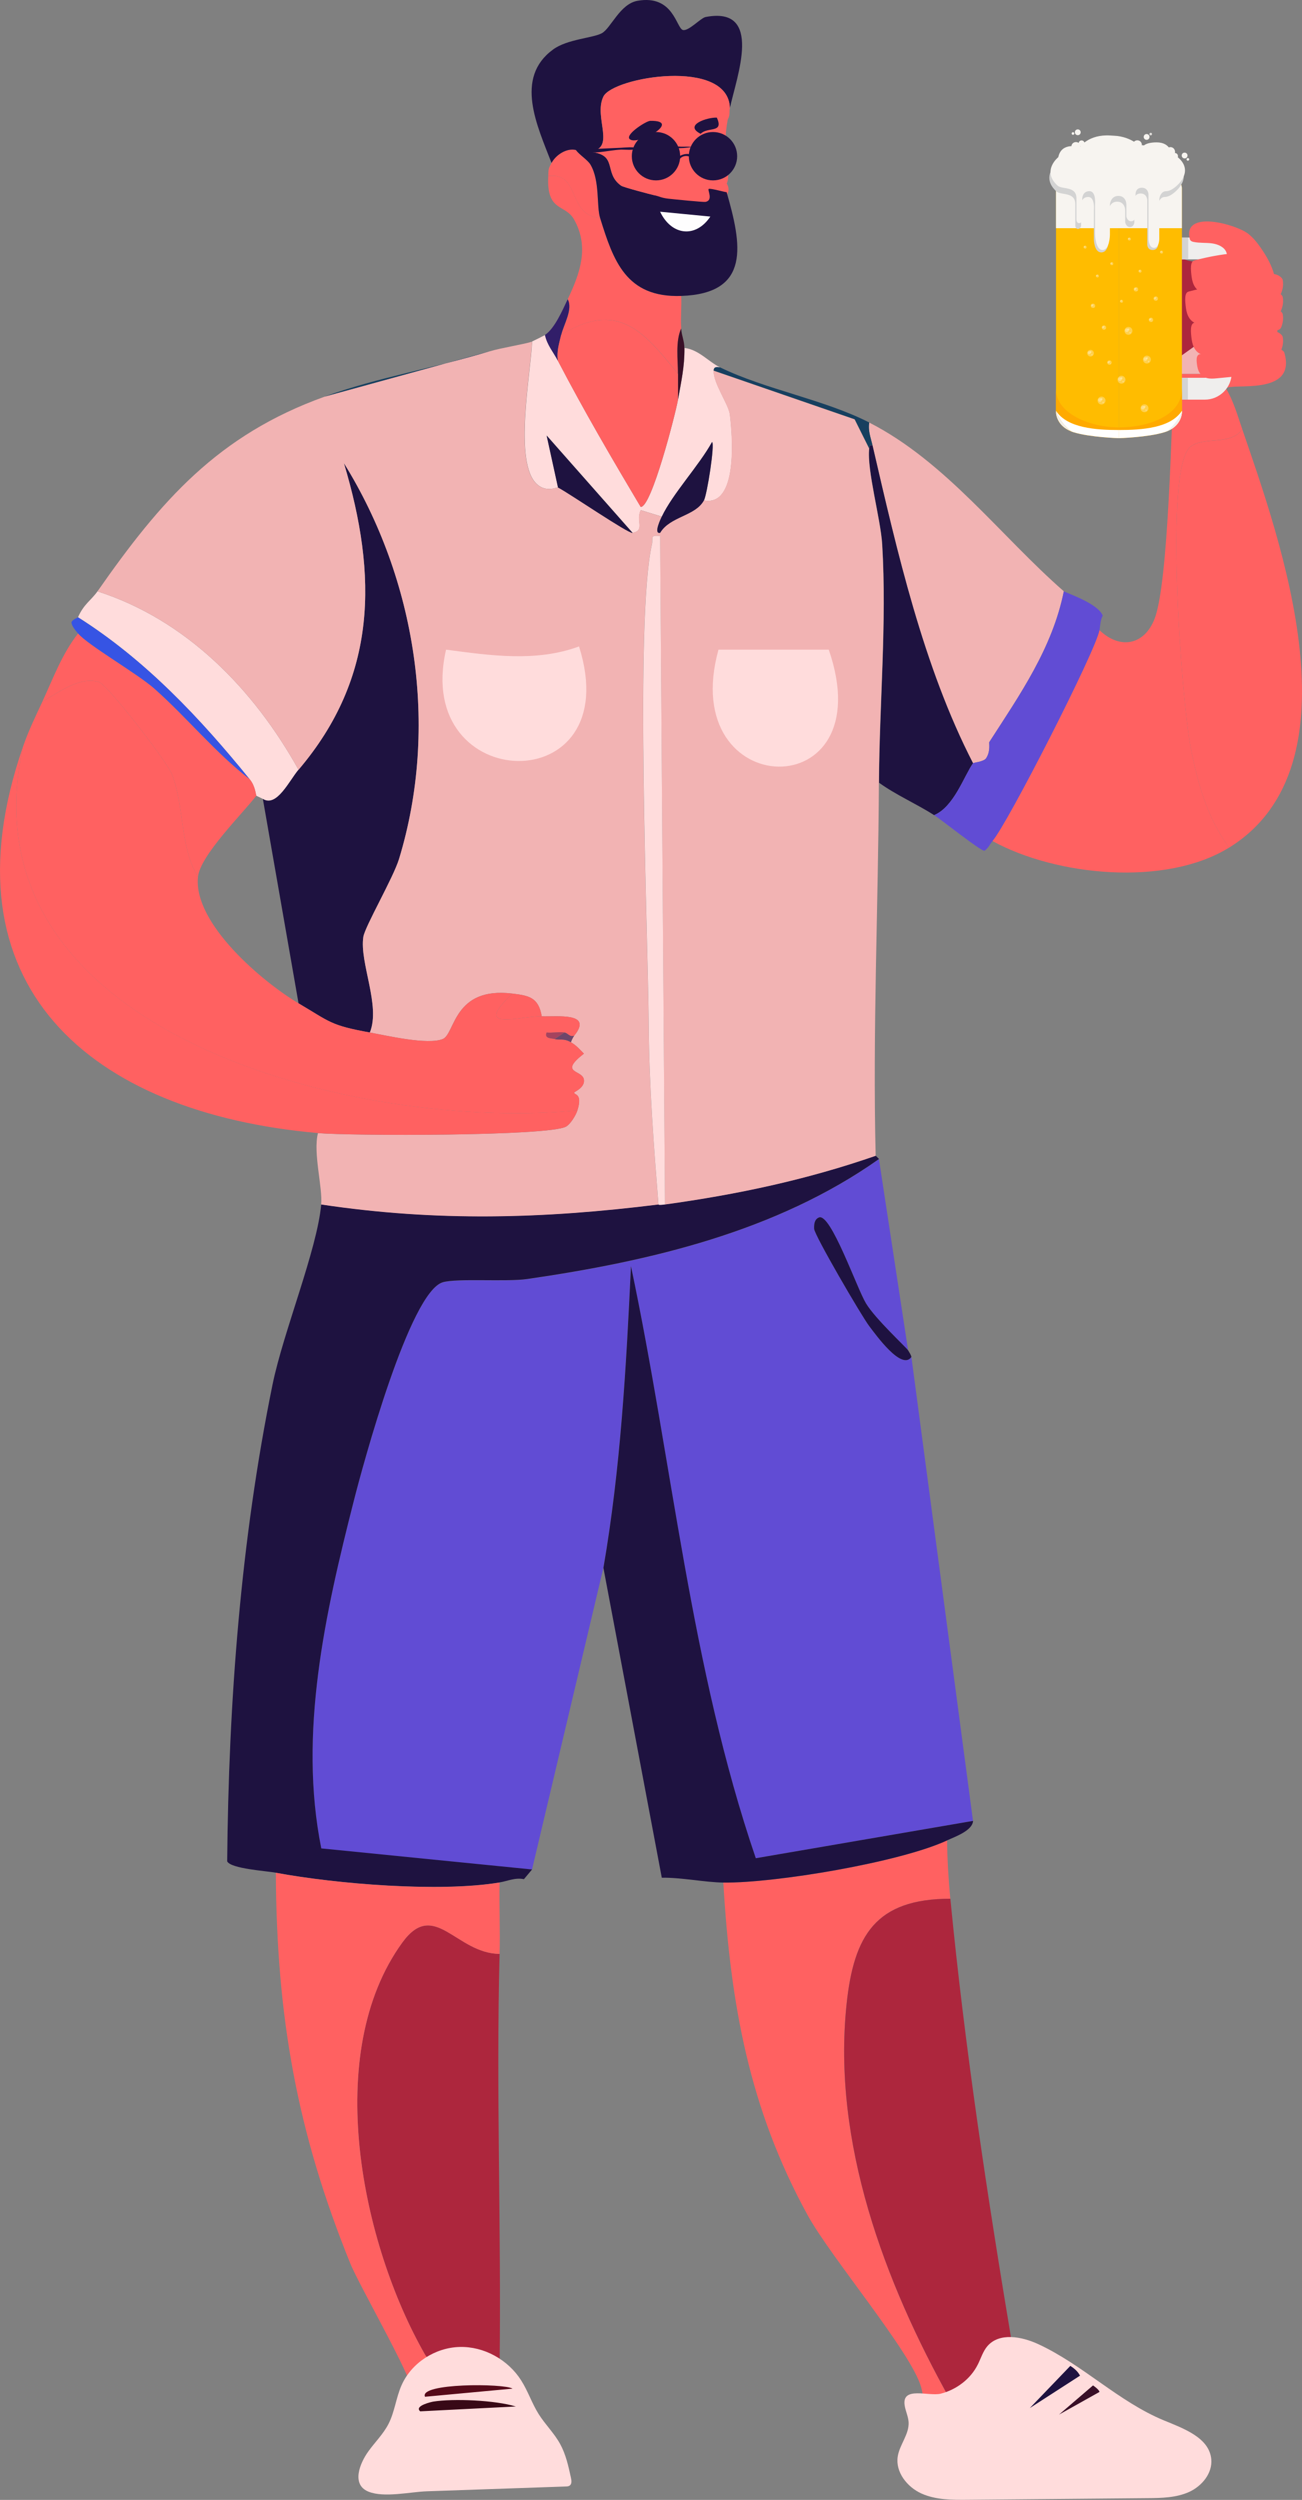 <?xml version="1.0" encoding="UTF-8"?>
<svg id="Layer_2" data-name="Layer 2" xmlns="http://www.w3.org/2000/svg" viewBox="0 0 246.67 473.39">
  <rect x="0" y="0" width="246.67" height="473.39" fill="#808080" stroke="none"/>
  <defs>
    <style>
      .cls-1 {
        fill: #250510;
      }

      .cls-2 {
        fill: #9f4385;
      }

      .cls-3 {
        fill: #fa0;
      }

      .cls-4 {
        fill: #614cd4;
      }

      .cls-5 {
        fill: #1e1240;
      }

      .cls-6, .cls-7 {
        fill: #fff;
      }

      .cls-6, .cls-8 {
        opacity: .3;
      }

      .cls-9 {
        fill: #560a19;
      }

      .cls-10 {
        fill: #390f27;
      }

      .cls-11 {
        fill: #ffdcdc;
      }

      .cls-12 {
        fill: #ffdcdc;
      }

      .cls-13 {
        fill: #a5435e;
      }

      .cls-14 {
        fill: #1e1240;
      }

      .cls-15, .cls-16, .cls-8 {
        fill: #f7f4f0;
      }

      .cls-17 {
        fill: #efeeed;
      }

      .cls-18 {
        fill: #ff6161;
      }

      .cls-19 {
        fill: #ffbc00;
      }

      .cls-20 {
        fill: #ffbc00;
      }

      .cls-21 {
        fill: #311e69;
      }

      .cls-22 {
        fill: #f2b3b3;
      }

      .cls-16 {
        opacity: .75;
      }

      .cls-23 {
        fill: #3654e4;
      }

      .cls-24 {
        fill: #173f5f;
      }

      .cls-25 {
        fill: #d3d3d3;
      }

      .cls-26 {
        fill: #fefdfe;
      }

      .cls-27 {
        fill: #380916;
      }

      .cls-28 {
        fill: #ad263d;
      }

      .cls-29 {
        fill: #ad263d;
      }

      .cls-30 {
        fill: #6f466a;
      }
    </style>
  </defs>
  <g id="Layer_1-2" data-name="Layer 1">
    <g>
      <path class="cls-18" d="M137.04,37.39c-.38.16-.81.13-1.2.25-.4.12-.74.37-1.11.58-.75.43-1.59.66-2.45.8-3.43.56-7.08-.37-9.83-2.51-.1-.08-.21-.17-.26-.29-.15-.39.37-.7.78-.79,1.17-.27,2.37-.4,3.56-.39.71,0,1.43.05,2.13-.06.63-.1,1.23-.33,1.85-.5,1.81-.51,4.35-.85,6.21-.4,1.44.35,1.88,2.65.31,3.32Z"/>
      <path class="cls-18" d="M137.01,35.49c1.18-.71,1-2.45.77-3.81-.5-2.97-.47-6.03.08-8.99.08-.44.17-.93-.08-1.31-.23-.35-.66-.49-1.07-.57-2.78-.57-5.82.3-7.87,2.27-1.43,1.37-2.43,3.25-4.19,4.17-1.83.95-4.36.81-5.52,2.5-.94,1.37-.46,3.23.19,4.76.17.41.37.82.7,1.11.35.29.8.4,1.24.51,3.13.73,6.3,1.24,9.5,1.54,1.52.14,1.97.19,3.09-.59.51-.35.67-.81,1.28-1.11.58-.28,1.29-.12,1.88-.47Z"/>
      <g id="Generative_Object" data-name="Generative Object">
        <g>
          <path class="cls-18" d="M179.43,348.49c.04,3.66.26,7.42.61,11.06-14.12,0-18.29,6.92-19.66,19.97-2.75,26.18,7.18,52.61,19.66,74.95l.92.92c2.29-2.26,8.2-10.78,10.75-11.67,3.24-1.14,8.22,2.52,11.06,4.3l-7.68,7.99,9.52-6.14c.87.56,1.63,1.25,2.46,1.84l-6.45,5.53,7.68-4.3c2.94,2.14,6.51,3.62,9.22,6.14-1.17.36-1.66.39-2.46,1.54,1.38,1.62,3.26.25,3.69.31,5.12.65,8.74.35,7.99,6.76l-52.84,1.23c-2.22-5.69,2.58-9.87.61-16.89-1.83-6.55-17.1-24.54-21.5-32.56-11.09-20.2-14.63-40.1-15.97-62.97,9.81.13,33.54-3.85,42.39-7.99Z"/>
          <path class="cls-29" d="M180.05,359.55c2.73,28.17,7,56.28,11.67,84.17-2.55.9-8.46,9.41-10.75,11.67l-.92-.92c-12.48-22.34-22.41-48.77-19.66-74.95,1.37-13.04,5.53-19.96,19.66-19.97Z"/>
          <path class="cls-2" d="M225.51,470.75c-16.85-.34-34.1.16-50.99,0,.21-.84-.36-1.18-.61-1.84l52.84-1.23c-.19,1.59-.17,1.79-1.23,3.07Z"/>
          <path class="cls-1" d="M218.75,460.92c-.42-.05-2.31,1.31-3.69-.31.8-1.14,1.28-1.18,2.46-1.54.36-.11,2.89-.64,3.07-.31l-1.84,2.15Z"/>
          <g>
            <path class="cls-4" d="M172.06,255.73c-.32-.53-6.19-5.95-7.99-8.91-1.73-2.85-6.68-17.16-8.91-16.28-.88.35-.95,1.33-.92,2.15.04,1.19,8.99,16.53,10.44,18.43,1.23,1.61,6.16,8.51,7.99,5.84l11.67,87.85-41.16,7.07c-12.41-36.31-15.76-74.74-23.65-112.12-.9,19.16-1.96,38.25-5.22,57.14l-13.52,57.14-39.93-3.99c-4.37-21.76.75-44.57,6.14-65.74,1.76-6.91,10.62-39.64,16.89-41.47,2.74-.8,12.03-.04,15.97-.61,23.28-3.37,47.22-8.98,66.66-22.73l5.53,36.25Z"/>
            <path class="cls-5" d="M165.92,218.86l.61.61c-19.44,13.75-43.38,19.36-66.66,22.73-3.94.57-13.24-.18-15.97.61-6.28,1.83-15.14,34.56-16.89,41.47-5.39,21.17-10.52,43.98-6.14,65.74l39.93,3.99-1.54,1.84c-1.67-.35-3.07.36-4.61.61-11.3,1.9-30.97.29-42.39-1.84-1.75-.33-8.54-.74-9.22-2.15.27-30.15,2.56-60.77,8.6-90.31,2.04-9.97,8.42-25.41,9.22-34.1,21.84,3.28,42.15,2.72,63.89,0,.06,0-.15.19,1.23,0,13.69-1.88,26.88-4.68,39.93-9.22Z"/>
            <path class="cls-5" d="M184.35,344.81c-.11,1.87-3.45,3-4.91,3.69-8.86,4.14-32.58,8.11-42.39,7.99-3.45-.04-8-.98-11.67-.92l-11.06-58.67c3.26-18.88,4.32-37.98,5.22-57.14,7.89,37.38,11.25,75.81,23.65,112.12l41.16-7.07Z"/>
            <path class="cls-5" d="M172.06,255.73c.22.37.52.8.61,1.23-1.83,2.67-6.75-4.22-7.99-5.84-1.45-1.9-10.4-17.24-10.44-18.43-.03-.82.04-1.8.92-2.15,2.23-.88,7.18,13.43,8.91,16.28,1.79,2.96,7.67,8.37,7.99,8.91Z"/>
            <g>
              <path class="cls-22" d="M201.55,111.97c-2.17,10.79-8.35,19.6-14.13,28.57-.08.13.28,1.75-.61,3.07-.43.63-2.38.81-2.46.92-9.43-18.28-14.39-40.07-19.05-60.21-.33-1.43-.88-2.77-.61-4.3,14.55,7.44,24.94,21.55,36.86,31.95Z"/>
              <path class="cls-12" d="M103.25,63.43c.38,1.88,1.62,3.3,2.46,4.91,4.9,9.41,10.24,18.54,15.67,27.65,2.03.23,6.61-17.66,7.07-20.27.61-3.49,1.26-6.19,1.23-9.83,2.7.31,4.51,2.59,6.76,3.69-.58-.04-1.21-.2-1.23.61-.05,2.44,2.83,6.36,3.07,8.29.53,4.21,1.55,17.52-4.91,16.28.6-1.11,2.1-10.72,1.54-11.06-2.44,4.42-7.47,9.79-9.52,14.13l-3.99-1.23c-1,2.01.88,3.82-1.54,4.3l-16.28-18.43,2.15,9.83c-.18-.09-2.17,1.03-3.99-.61-4.5-4.06-1.15-21.01-.92-27.03.18-.07,2.34-1.15,2.46-1.23Z"/>
              <path class="cls-5" d="M184.35,144.53c-1.71,2.4-3.6,8.24-7.37,9.83-3.34-2.14-7.2-3.8-10.44-6.14.08-14.93,1.51-30.22.61-45.16-.29-4.77-2.93-14.1-2.46-18.12.05-.46.08-.68.61-.61,4.66,20.13,9.62,41.93,19.05,60.21Z"/>
              <path class="cls-12" d="M56.56,145.76c-1.73,2.03-4.12,7.2-6.76,5.53-.22-.14-1.18-.56-1.23-.61-.11-.12-.18-1.78-1.23-3.07-9.43-11.63-19.83-22.67-32.56-30.72,1.06-2.46,2.53-3.26,3.69-4.91,16.87,5.42,29.63,18.58,38.09,33.79Z"/>
              <path class="cls-4" d="M208.31,119.34c-.6,3.75-17.53,36.91-20.27,39.93-.5.55-.83,1.42-1.54,1.84-.79,0-8.22-5.93-9.52-6.76,3.77-1.59,5.66-7.43,7.37-9.83.08-.11,2.03-.29,2.46-.92.9-1.32.53-2.94.61-3.07,5.78-8.96,11.96-17.78,14.13-28.57.34.3,6.43,2.25,7.37,4.61-.47.92-.46,1.79-.61,2.76Z"/>
              <path class="cls-23" d="M47.34,147.6c-6.58-5.07-11.93-11.72-18.12-17.2-3.2-2.83-12.61-8.24-14.44-10.44-.4-.48-1.3-1.53-1.23-2.15.2-.52,1.2-.85,1.23-.92,12.73,8.04,23.13,19.09,32.56,30.72Z"/>
              <path class="cls-5" d="M70.08,195.52c-7.49-1.36-7.47-1.96-13.52-5.53l-6.76-38.7c2.64,1.67,5.03-3.5,6.76-5.53,14.93-17.56,15-36.67,8.6-58.06,13.67,22.02,18.06,49.93,10.44,74.95-1.09,3.57-6.45,12.78-6.76,14.74-.77,4.91,3.32,13.02,1.23,18.12Z"/>
              <g>
                <path class="cls-22" d="M100.79,64.66c-.23,6.02-3.58,22.97.92,27.03,1.83,1.65,3.81.52,3.99.61,2.27,1.19,13.32,8.76,14.13,8.6,2.42-.48.54-2.29,1.54-4.3l3.99,1.23c-.09.2-1.65,3.35-.31,3.07,1.86-3.14,6.68-3.16,8.29-6.14,6.46,1.24,5.44-12.07,4.91-16.28-.24-1.94-3.12-5.86-3.07-8.29l26.72,9.22,2.76,5.53c-.47,4.02,2.17,13.35,2.46,18.12.9,14.93-.54,30.23-.61,45.16-.12,23.51-1.19,47.11-.61,70.65-13.05,4.53-26.25,7.34-39.93,9.22l-.92-126.56c-2.02-.25-1.28.38-1.54,1.54-3.28,14.59-.77,72.64-.61,91.54.09,11.08.97,22.44,1.84,33.48-21.75,2.72-42.05,3.28-63.89,0,.3-3.23-1.57-9.78-.61-13.52,6.13.54,43.74.61,47-1.23.84-.47,1.86-2.14,2.15-3.07,1.03-3.32-.64-2.86-.61-3.38,0-.15,2.08-.9,1.84-2.46-.28-1.9-4.87-1.12,0-4.91-.79-.8-1.45-1.58-2.46-2.15.08-.32.46-1.03.61-1.23,3.64-4.49-3.18-3.58-6.14-3.69-.61-3.61-2.47-3.92-5.53-4.3-11.22-1.39-10.87,7.64-13.21,8.6-2.88,1.18-10.61-.65-13.82-1.23,2.09-5.1-2-13.21-1.23-18.12.31-1.97,5.67-11.18,6.76-14.74,7.62-25.02,3.22-52.93-10.44-74.95,6.4,21.39,6.33,40.5-8.6,58.06-8.46-15.21-21.22-28.37-38.09-33.79,12.04-17.24,22.85-29.6,43.01-36.86l31.33-8.6c2.15-.66,6.87-1.39,7.99-1.84Z"/>
                <g>
                  <path class="cls-24" d="M136.43,69.57c8.68,4.22,19.65,6.05,28.26,10.44-.27,1.53.28,2.87.61,4.3-.53-.07-.56.15-.61.61l-2.76-5.53-26.72-9.22c.02-.82.65-.66,1.23-.61Z"/>
                  <path class="cls-24" d="M92.81,66.5l-31.33,8.6c10.21-3.68,21.02-5.44,31.33-8.6Z"/>
                  <path class="cls-12" d="M109.7,122.41c9.29,29.39-31.58,28.26-25.19.61,8.36,1.11,17.08,2.39,25.19-.61Z"/>
                  <path class="cls-12" d="M136.12,123.02h20.89c10.41,30.06-28.92,29.01-20.89,0Z"/>
                  <path class="cls-12" d="M125.98,228.08c-1.38.19-1.17,0-1.23,0-.88-11.04-1.75-22.4-1.84-33.48-.15-18.9-2.66-76.95.61-91.54.26-1.16-.48-1.79,1.54-1.54l.92,126.56Z"/>
                </g>
              </g>
              <path class="cls-5" d="M119.84,100.91c-.81.16-11.86-7.41-14.13-8.6l-2.15-9.83,16.28,18.43Z"/>
              <path class="cls-5" d="M133.36,94.76c-1.61,2.99-6.43,3.01-8.29,6.14-1.34.28.21-2.87.31-3.07,2.06-4.34,7.09-9.71,9.52-14.13.57.34-.94,9.95-1.54,11.06Z"/>
            </g>
          </g>
          <path class="cls-29" d="M94.65,370c-.68,26,.34,52.01,0,78.02-3.51-3.26-5.33-3.36-10.14-3.07-1.17.07-2.61,3.25-3.99.92-11.99-20.94-19.55-57.04-4.3-78.02,6.07-8.35,10.18,2.07,18.43,2.15Z"/>
          <path class="cls-18" d="M94.65,356.48c-.09,4.49.12,9.03,0,13.52-8.26-.08-12.36-10.5-18.43-2.15-15.25,20.99-7.69,57.09,4.3,78.02,1.38,2.33,2.82-.85,3.99-.92,4.81-.29,6.63-.19,10.14,3.07,1.67,1.55,1.62,2.9,2.46,4.3-1.61-1.02-17.8-1.09-16.59,1.54l16.59-1.54c2.11,3.52,3.13,7.26,4.91,10.75,1.39,2.71,6.08,3.17,1.23,7.07-10.59.04-21.39-.12-31.95,0-5.13-5.83,6.81-12.88,6.76-17.51-.03-2.53-10.02-19.89-11.67-23.96-10.16-25.01-13.99-46.83-14.13-74.03,11.42,2.13,31.09,3.75,42.39,1.84Z"/>
          <g>
            <path class="cls-18" d="M37.51,166.03c-.95,8.85,12.33,19.99,19.05,23.96,6.04,3.57,6.03,4.17,13.52,5.53,3.21.58,10.95,2.41,13.82,1.23,2.34-.96,1.99-9.99,13.21-8.6-8.01,7.44,1.68,4.16,5.53,4.3,2.97.11,9.79-.8,6.14,3.69-.93.3-1.18-.52-1.84-.61-1.07-.15-2.28.1-3.38,0-.5,1.22,1.04,1.07,1.54,1.23.88.28,1.6-.22,3.07.61,1.01.57,1.66,1.35,2.46,2.15-4.87,3.8-.28,3.02,0,4.91.23,1.56-1.84,2.3-1.84,2.46-.02.52,1.64.06.61,3.38-40.44,4.04-117.03-13.92-105.06-68.81,1.1-3.19,2.29-5.58,3.69-8.6,2.88-1.59,7.09-4.9,10.75-3.69,1.6.53,12.84,14.97,13.82,17.51,2.34,6.05,1.5,13.93,4.91,19.35Z"/>
            <path class="cls-18" d="M242.1,55.44c-.43,3.09-1.84,3.74-1.84,3.99-.03,1.23,1.8,1.1,1.84,1.84.13,2.06-1.26,3.49-1.23,3.69.12.72,2.24,1.07,2.46,1.84,2.4,8.38-10.14,5.6-11.06,6.76,1.41,2.36,2.19,5.11,3.07,7.68-1.99,3.2-7.36,1.32-9.83,3.38-5.09,4.24-1.56,48.28,0,56.52,1.27,6.72,3.18,13.83,7.37,19.35-12.01,7.45-32.78,5.41-44.85-1.23,2.74-3.03,19.68-36.19,20.27-39.93,3.91,3.74,8.51,2.82,10.44-2.15,2.66-6.84,3.2-37.13,3.69-46.38h7.07c.75-.53.08-3.56-.31-4.3,2.83-1.92,8.84.26,8.91-4.3-2.48.34-8.9,2.21-8.91-.31,1.63-1.02,9.62,1.04,7.07-2.15l-2.76-.92,8.6-3.38Z"/>
            <path class="cls-18" d="M232.88,160.5c-4.19-5.52-6.1-12.63-7.37-19.35-1.56-8.25-5.09-52.28,0-56.52,2.47-2.06,7.84-.17,9.83-3.38,7.18,20.94,22.65,63.67-2.46,79.25Z"/>
            <path class="cls-18" d="M109.4,210.26c-.29.93-1.31,2.6-2.15,3.07-3.26,1.84-40.87,1.77-47,1.23-43.23-3.79-71.51-27.97-55.91-73.11-11.97,54.88,64.62,72.85,105.06,68.81Z"/>
            <path class="cls-18" d="M47.34,147.6c1.05,1.29,1.12,2.95,1.23,3.07-2.6,3.39-10.62,11.28-11.06,15.36-3.41-5.42-2.57-13.3-4.91-19.35-.98-2.54-12.22-16.98-13.82-17.51-3.66-1.21-7.87,2.1-10.75,3.69,2.05-4.43,3.71-9.01,6.76-12.9,1.83,2.2,11.24,7.61,14.44,10.44,6.19,5.48,11.54,12.14,18.12,17.2Z"/>
            <path class="cls-18" d="M113.7,41.31c2.5,8.03,4.88,15.1,15.36,14.74.1,2.03-.14,4.12,0,6.14-1.12,2.43-.61,5.93-.61,8.6-6.43-8.02-11.44-14.01-22.12-7.37.47-2,2.27-4.88,1.23-6.76,2.33-4.91,4.12-9.83,1.23-15.05-1.7-3.08-5.29-1.37-4.91-8.29,6.22-.68,3.42,7.33,9.83,7.99Z"/>
            <path class="cls-28" d="M232.88,54.22c.04.15,1.38,1.64,1.23,2.76-3.2.51-5.72,1.84-7.37-1.84,1.77,4.93-2.51,5.77,0,10.14l-4.3,3.07c.36-6.53.42-13.17,1.23-19.66,2.65,1.97,6.47-1.02,4.61,6.76l4.61-1.23Z"/>
            <path class="cls-18" d="M113.7,41.31c-6.41-.65-3.61-8.67-9.83-7.99.07-1.33-.03-1.24.61-2.46.79-1.49,2.82-2.87,4.61-2.46.68.93,2.23,1.87,2.76,2.76,1.83,3.07,1.13,7.83,1.84,10.14Z"/>
            <path class="cls-22" d="M229.2,66.5c.39.74,1.06,3.77.31,4.3h-7.07c.04-.81-.04-1.65,0-2.46l4.3-3.07c.07.12,1.56-.48,2.46,1.23Z"/>
            <path class="cls-21" d="M106.32,63.43c-.39,1.65-.89,3.15-.61,4.91-.84-1.62-2.08-3.03-2.46-4.91,1.85-1.24,3.34-4.74,4.3-6.76,1.04,1.88-.76,4.76-1.23,6.76Z"/>
            <path class="cls-10" d="M129.67,65.89c.03,3.64-.62,6.34-1.23,9.83v-4.91c0-2.67-.5-6.17.61-8.6.1,1.45.6,2.29.61,3.69Z"/>
            <path class="cls-18" d="M102.64,192.45c-3.85-.14-13.54,3.14-5.53-4.3,3.06.38,4.92.69,5.53,4.3Z"/>
            <path class="cls-30" d="M108.78,196.13c-.16.2-.53.91-.61,1.23-1.47-.83-2.19-.33-3.07-.61l1.84-1.23c.66.09.92.91,1.84.61Z"/>
            <path class="cls-13" d="M106.94,195.52l-1.84,1.23c-.5-.16-2.04,0-1.54-1.23,1.1.1,2.31-.15,3.38,0Z"/>
            <g>
              <path class="cls-5" d="M138.27,20.43c-.31-9.55-22.16-5.85-23.96-2.15-1.98,4.06,2.8,10.26-3.07,10.44,6.17.3,2.89,3.96,6.45,6.45.4.28,5.47,1.62,6.45,1.84.7.16,1.2.47,2.46.61.96.11,6.72.69,7.07.61,1.54-.32.29-2.31.61-2.46.36-.16,3.22.68,3.38.61,2.84,9.86,4.68,19.21-8.6,19.66-10.48.35-12.86-6.71-15.36-14.74-.72-2.31-.01-7.06-1.84-10.14-.53-.89-2.09-1.83-2.76-2.76-1.79-.42-3.82.97-4.61,2.46-2.69-6.99-7.1-16.11.31-21.5,2.71-1.97,7.51-2.14,9.22-3.07s3.42-5.55,6.76-6.14c6.84-1.21,7.34,5.2,8.6,5.53,1.07.27,3.38-2.28,4.3-2.46,11.03-2.11,5.86,11.38,4.61,17.2Z"/>
              <path class="cls-26" d="M125.06,40.09l9.52.92c-2.78,4.15-7.37,3.6-9.52-.92Z"/>
            </g>
            <path class="cls-18" d="M128.44,70.8v4.91c-.46,2.61-5.04,20.5-7.07,20.27-5.42-9.11-10.77-18.24-15.67-27.65-.28-1.76.23-3.26.61-4.91,10.68-6.64,15.69-.64,22.12,7.37Z"/>
            <g>
              <path class="cls-18" d="M138.27,20.43c-.18.83.17,1.54-.61,2.46-.75-.38-.89-.57-1.84-.61-1.76-.08-6.37,1.4-3.07,3.07-1.47,1.54-.91,2.81-1.23,3.38-.35.64-1.47-.03-1.84.61-.31.54.31,3.05,0,3.69-2.62,5.27-7.66,1.84-9.22-2.46-.45,3.01,2.31,4.29,3.69,6.45-.99-.22-6.05-1.56-6.45-1.84-3.56-2.5-.28-6.15-6.45-6.45,5.87-.19,1.09-6.38,3.07-10.44,1.8-3.7,23.65-7.4,23.96,2.15Z"/>
              <path class="cls-5" d="M123.22,22.88c6.27-.08-2.81,5.01-3.99,3.38-.64-.88,3.18-3.37,3.99-3.38Z"/>
              <path class="cls-5" d="M135.81,22.27c1.37,3.04-1.73,1.67-3.07,3.07-3.3-1.67,1.31-3.15,3.07-3.07Z"/>
              <path class="cls-5" d="M124.45,27.8c1.88-.5,2.12,3.95.61,4.3s-2.42-3.82-.61-4.3Z"/>
            </g>
            <path class="cls-5" d="M137.04,27.18c-.13.93-.17,3.43,0,4.3-4.22.4-4.47-4.99,0-4.3Z"/>
          </g>
        </g>
      </g>
      <path class="cls-11" d="M107.18,470.85c.27,0,.55-.02.77-.19.4-.3.34-.91.23-1.4-.48-2.22-.97-4.47-2.06-6.46-1.12-2.04-2.83-3.69-4.07-5.66-1.28-2.04-2.03-4.37-3.32-6.39-2.48-3.91-7.04-6.45-11.67-6.32s-9.11,3.01-10.98,7.24c-1.05,2.37-1.3,5.05-2.49,7.36-.99,1.91-2.56,3.44-3.81,5.18-1.57,2.17-3.29,6.26.01,7.61,2.97,1.22,7.96.04,11.08-.06,8.77-.3,17.55-.61,26.32-.91Z"/>
      <g>
        <path class="cls-17" d="M228.25,44.98h-7.28c-2.82,0-5.11,2.29-5.11,5.11v20.48c0,2.82,2.29,5.11,5.11,5.11h7.28c2.82,0,5.11-2.29,5.11-5.11v-20.48c0-2.82-2.29-5.11-5.11-5.11ZM229.23,70.57c0,.54-.44.97-.97.97h-7.28c-.54,0-.97-.44-.97-.97v-20.48c0-.54.44-.97.97-.97h7.28c.54,0,.97.44.97.97v20.48Z"/>
        <rect class="cls-25" x="223.16" y="44.98" width="1.95" height="4.13"/>
        <rect class="cls-25" x="223.1" y="71.54" width="1.95" height="4.14"/>
        <path class="cls-19" d="M211.99,34.06h10.53s1.18-.26,1.4,1.48v42.66s-.07,2.65-3.29,3.64c-3.21.99-8.65,1.13-8.65,1.13v-48.91Z"/>
        <path class="cls-20" d="M212,34.06h-10.53s-1.18-.26-1.4,1.48v42.66s.07,2.65,3.29,3.64c3.21.99,8.65,1.13,8.65,1.13v-48.91Z"/>
        <path class="cls-3" d="M200.06,73.71v4.48s.07,2.65,3.29,3.64c3.21.99,8.65,1.13,8.65,1.13v-2.03c-5.46,0-11.93-2.59-11.93-7.22Z"/>
        <path class="cls-3" d="M223.92,73.71v4.48s-.07,2.65-3.29,3.64c-3.21.99-8.65,1.13-8.65,1.13v-2.03c5.97,0,11.93-2.45,11.93-7.22Z"/>
        <path class="cls-7" d="M223.92,77.79v.41s-.07,2.65-3.29,3.64c-3.21.99-8.65,1.13-8.65,1.13v-1.54c4.37,0,9.83-.37,11.93-3.64Z"/>
        <path class="cls-15" d="M222.51,34.06h-21.05s-1.18-.26-1.4,1.48v7.67h23.85v-7.67c-.22-1.74-1.4-1.48-1.4-1.48Z"/>
        <path class="cls-17" d="M200.06,77.85v.34s.07,2.42,2.89,3.5c-1.31-1.04-2.35-2.36-2.89-3.84Z"/>
        <path class="cls-17" d="M223.91,77.85v.34s-.07,2.42-2.89,3.5c1.31-1.04,2.35-2.36,2.89-3.84Z"/>
        <path class="cls-7" d="M212,82.97v-1.54c-4.37,0-9.83-.37-11.93-3.64v.07c.54,1.49,1.59,2.81,2.89,3.84.13.05.26.1.39.14,3.21.99,8.65,1.13,8.65,1.13Z"/>
        <path class="cls-25" d="M223.32,31.25c-.35-.36-1.03-.98-1.59-.98,0,0-.13-2.21-2.82-2.21s-2.82,1.17-2.82,1.17c0,0-1.33-1.95-4.61-2.38-.41-.05-.85-.05-1.33-.09-4.12-.27-5.78,2.17-5.8,2.2,0,0,0,0,0,0-.04,0-3.46-1.09-4.07,1.9,0,0-3.22,2.57-.15,5.38.86.79,3.59.02,3.59,2.43v4s0,.69.5.69.6-.6.6-.6v-4.1s.04-1.36,1.36-1.36,1.06,2.53,1.06,2.53v5.57s.05,2.4,1.41,2.4,1.4-2.24,1.4-2.24v-5.77s.13-1.6,1.6-1.6c.02,0,.05,0,.07,0,.83.03,1.19.57,1.34,1,.08.23.11.47.11.71v2.19s.16.9.9.9.84-.84.84-.84v-4.32s-.03-1.19,1.19-1.19,1.26,1.26,1.26,1.26v8.45s0,.99,1.01.99,1.03-.99,1.03-.99v-7.34c0-.4.1-.8.32-1.14.2-.3.5-.57.95-.57.29,0,.59-.09.88-.22,1.01-.45,4.36-3.17,1.75-5.86Z"/>
        <path class="cls-15" d="M223.54,30.15c-.35-.36-1.03-.98-1.59-.98,0,0-.13-2.21-2.82-2.21s-2.82,1.17-2.82,1.17c0,0-1.33-1.95-4.61-2.38-.41-.05-.85-.05-1.33-.09-4.12-.27-5.78,2.17-5.8,2.2,0,0,0,0,0,0-.04,0-3.46-1.09-4.07,1.9,0,0-3.22,2.57-.15,5.38.86.79,3.59.02,3.59,2.43v4s0,.69.5.69.6-.6.6-.6v-4.1s.04-1.36,1.36-1.36,1.06,2.53,1.06,2.53v5.57s.05,3.04,1.42,3.04,1.4-2.87,1.4-2.87v-5.77s.13-1.6,1.6-1.6c.02,0,.05,0,.07,0,.83.03,1.19.57,1.34,1,.08.23.11.47.11.71v2.19s.16.9.9.9.84-.84.84-.84v-4.32s-.03-1.19,1.19-1.19,1.26,1.26,1.26,1.26v8.45s.04,1.68,1.04,1.68,1-1.68,1-1.68v-7.34c0-.4.1-.8.32-1.14.2-.3.5-.57.95-.57.29,0,.59-.09.88-.22,1.01-.45,4.36-3.17,1.75-5.86Z"/>
        <g>
          <circle class="cls-6" cx="206.61" cy="66.88" r=".63"/>
          <path class="cls-6" d="M206.07,66.8c0,.16.13.29.29.29s.29-.13.29-.29-.13-.29-.29-.29-.29.13-.29.29Z"/>
          <path class="cls-6" d="M206.45,66.64c0,.09.07.17.17.17s.17-.07.17-.17-.07-.17-.17-.17-.17.07-.17.17Z"/>
          <path class="cls-6" d="M206.76,67.18c0,.06.05.11.11.11s.11-.05.11-.11-.05-.11-.11-.11-.11.05-.11.11Z"/>
        </g>
        <g>
          <circle class="cls-6" cx="207.07" cy="57.91" r=".42"/>
          <path class="cls-6" d="M206.71,57.85c0,.11.09.19.19.19s.19-.09.19-.19-.09-.19-.19-.19-.19.09-.19.19Z"/>
          <path class="cls-6" d="M206.96,57.75c0,.06.05.11.11.11s.11-.05.11-.11-.05-.11-.11-.11-.11.05-.11.11Z"/>
          <path class="cls-6" d="M207.17,58.11s.03.07.07.07.07-.03.07-.07-.03-.07-.07-.07-.07.03-.07.07Z"/>
        </g>
        <g>
          <circle class="cls-6" cx="213.79" cy="62.65" r=".75"/>
          <path class="cls-6" d="M213.15,62.55c0,.19.15.34.34.34s.34-.15.34-.34-.15-.34-.34-.34-.34.15-.34.34Z"/>
          <path class="cls-6" d="M213.59,62.37c0,.11.09.2.2.2s.2-.09.2-.2-.09-.2-.2-.2-.2.09-.2.2Z"/>
          <path class="cls-6" d="M213.96,63.01c0,.07.06.13.13.13s.13-.06.13-.13-.06-.13-.13-.13-.13.06-.13.13Z"/>
        </g>
        <g>
          <path class="cls-6" d="M212.19,57.05c0,.16.13.29.29.29s.29-.13.29-.29-.13-.29-.29-.29-.29.13-.29.29Z"/>
          <path class="cls-6" d="M212.23,57.01c0,.07.06.13.13.13s.13-.06.13-.13-.06-.13-.13-.13-.13.06-.13.13Z"/>
          <path class="cls-6" d="M212.4,56.94s.03.08.08.08.08-.03.08-.08-.03-.08-.08-.08-.08.03-.08.08Z"/>
          <path class="cls-6" d="M212.54,57.18s.02.05.05.05.05-.02.05-.05-.02-.05-.05-.05-.05.02-.05.05Z"/>
        </g>
        <g>
          <circle class="cls-6" cx="217.29" cy="68.09" r=".75"/>
          <path class="cls-6" d="M216.65,68c0,.19.15.34.34.34s.34-.15.34-.34-.15-.34-.34-.34-.34.15-.34.34Z"/>
          <path class="cls-6" d="M217.1,67.82c0,.11.09.2.2.2s.2-.09.2-.2-.09-.2-.2-.2-.2.09-.2.2Z"/>
          <path class="cls-6" d="M217.47,68.45c0,.07.06.13.13.13s.13-.06.13-.13-.06-.13-.13-.13-.13.06-.13.13Z"/>
        </g>
        <g>
          <path class="cls-6" d="M211.72,71.9c0,.42.34.75.75.75s.75-.34.75-.75-.34-.75-.75-.75-.75.34-.75.75Z"/>
          <path class="cls-6" d="M211.83,71.8c0,.19.15.34.34.34s.34-.15.34-.34-.15-.34-.34-.34-.34.15-.34.34Z"/>
          <path class="cls-6" d="M212.28,71.62c0,.11.09.2.2.2s.2-.09.2-.2-.09-.2-.2-.2-.2.09-.2.2Z"/>
          <path class="cls-6" d="M212.65,72.26c0,.07.06.13.13.13s.13-.06.13-.13-.06-.13-.13-.13-.13.06-.13.13Z"/>
        </g>
        <g>
          <path class="cls-6" d="M218.55,56.54c0,.23.19.42.42.42s.42-.19.42-.42-.19-.42-.42-.42-.42.19-.42.42Z"/>
          <path class="cls-6" d="M218.61,56.49c0,.11.09.19.19.19s.19-.09.19-.19-.09-.19-.19-.19-.19.09-.19.19Z"/>
          <path class="cls-6" d="M218.86,56.39c0,.06.05.11.11.11s.11-.05.11-.11-.05-.11-.11-.11-.11.05-.11.11Z"/>
          <path class="cls-6" d="M219.06,56.74s.03.07.07.07.07-.03.07-.07-.03-.07-.07-.07-.07.03-.07.07Z"/>
        </g>
        <g>
          <path class="cls-6" d="M207.62,52.26c0,.16.13.29.29.29s.29-.13.29-.29-.13-.29-.29-.29-.29.13-.29.29Z"/>
          <path class="cls-6" d="M207.66,52.22c0,.07.06.13.13.13s.13-.06.13-.13-.06-.13-.13-.13-.13.06-.13.13Z"/>
          <path class="cls-6" d="M207.83,52.15s.03.08.08.08.08-.03.08-.08-.03-.08-.08-.08-.08.03-.08.08Z"/>
          <path class="cls-6" d="M207.97,52.39s.02.05.05.05.05-.02.05-.05-.02-.05-.05-.05-.05.02-.05.05Z"/>
        </g>
        <g>
          <path class="cls-6" d="M215.7,51.35c0,.16.13.29.29.29s.29-.13.29-.29-.13-.29-.29-.29-.29.13-.29.29Z"/>
          <path class="cls-6" d="M215.74,51.31c0,.07.06.13.13.13s.13-.06.13-.13-.06-.13-.13-.13-.13.06-.13.13Z"/>
          <path class="cls-6" d="M215.91,51.24s.03.08.08.08.08-.03.08-.08-.03-.08-.08-.08-.08.03-.08.08Z"/>
          <path class="cls-6" d="M216.05,51.48s.02.05.05.05.05-.02.05-.05-.02-.05-.05-.05-.05.02-.05.05Z"/>
        </g>
        <g>
          <path class="cls-6" d="M205.29,46.8c0,.16.13.29.29.29s.29-.13.29-.29-.13-.29-.29-.29-.29.13-.29.29Z"/>
          <path class="cls-6" d="M205.33,46.76c0,.07.06.13.13.13s.13-.06.13-.13-.06-.13-.13-.13-.13.06-.13.13Z"/>
          <path class="cls-6" d="M205.5,46.69s.03.08.08.08.08-.03.08-.08-.03-.08-.08-.08-.08.03-.08.08Z"/>
          <path class="cls-6" d="M205.64,46.94s.02.05.05.05.05-.02.05-.05-.02-.05-.05-.05-.05.02-.05.05Z"/>
        </g>
        <g>
          <circle class="cls-6" cx="210.63" cy="49.93" r=".29"/>
          <path class="cls-6" d="M210.39,49.9c0,.07.06.13.13.13s.13-.06.13-.13-.06-.13-.13-.13-.13.06-.13.13Z"/>
          <path class="cls-6" d="M210.56,49.83s.03.08.08.08.08-.03.08-.08-.03-.08-.08-.08-.08.03-.08.08Z"/>
          <path class="cls-6" d="M210.7,50.07s.02.05.05.05.05-.02.05-.05-.02-.05-.05-.05-.05.02-.05.05Z"/>
        </g>
        <g>
          <circle class="cls-6" cx="220.06" cy="47.74" r=".29"/>
          <path class="cls-6" d="M219.82,47.71c0,.07.06.13.13.13s.13-.06.13-.13-.06-.13-.13-.13-.13.06-.13.13Z"/>
          <path class="cls-6" d="M219.99,47.64s.03.08.08.08.08-.03.08-.08-.03-.08-.08-.08-.08.03-.08.08Z"/>
          <path class="cls-6" d="M220.13,47.88s.02.05.05.05.05-.02.05-.05-.02-.05-.05-.05-.05.02-.05.05Z"/>
        </g>
        <g>
          <path class="cls-6" d="M213.67,45.26c0,.16.13.29.29.29s.29-.13.29-.29-.13-.29-.29-.29-.29.13-.29.29Z"/>
          <path class="cls-6" d="M213.71,45.22c0,.07.06.13.13.13s.13-.06.13-.13-.06-.13-.13-.13-.13.06-.13.13Z"/>
          <path class="cls-6" d="M213.88,45.15s.03.08.08.08.08-.03.08-.08-.03-.08-.08-.08-.08.03-.08.08Z"/>
          <path class="cls-6" d="M214.02,45.39s.02.05.05.05.05-.02.05-.05-.02-.05-.05-.05-.05.02-.05.05Z"/>
        </g>
        <g>
          <path class="cls-15" d="M216.33,27.43c0,.47-.38.86-.86.86s-.86-.38-.86-.86.38-.86.86-.86.86.38.86.86Z"/>
          <path class="cls-15" d="M217.02,28.06c0,.31-.25.56-.56.56s-.56-.25-.56-.56.25-.56.56-.56.56.25.56.56Z"/>
        </g>
        <g>
          <path class="cls-15" d="M222.6,28.97c-.42,1.01-1.78.7-1.72-.4,0-.03,0-.07.02-.1.42-1.01,1.78-.7,1.72.4,0,.03,0,.07-.02.1Z"/>
          <path class="cls-15" d="M223.17,29.67c-.27.7-1.2.49-1.13-.26.27-.71,1.2-.49,1.13.26Z"/>
        </g>
        <g>
          <circle class="cls-6" cx="208.69" cy="75.85" r=".75"/>
          <path class="cls-6" d="M208.05,75.75c0,.19.15.34.34.34s.34-.15.34-.34-.15-.34-.34-.34-.34.15-.34.34Z"/>
          <path class="cls-6" d="M208.49,75.57c0,.11.09.2.2.2s.2-.09.2-.2-.09-.2-.2-.2-.2.09-.2.2Z"/>
          <path class="cls-6" d="M208.86,76.21c0,.07.06.13.13.13s.13-.06.13-.13-.06-.13-.13-.13-.13.06-.13.13Z"/>
        </g>
        <g>
          <circle class="cls-6" cx="216.83" cy="77.31" r=".75"/>
          <path class="cls-6" d="M216.19,77.21c0,.19.15.34.34.34s.34-.15.34-.34-.15-.34-.34-.34-.34.15-.34.34Z"/>
          <path class="cls-6" d="M216.63,77.03c0,.11.09.2.2.2s.2-.09.2-.2-.09-.2-.2-.2-.2.09-.2.2Z"/>
          <path class="cls-6" d="M217,77.67c0,.07.06.13.13.13s.13-.06.13-.13-.06-.13-.13-.13-.13.06-.13.13Z"/>
        </g>
        <g>
          <path class="cls-6" d="M208.73,62.03c0,.23.19.42.42.42s.42-.19.42-.42-.19-.42-.42-.42-.42.19-.42.42Z"/>
          <path class="cls-6" d="M208.79,61.97c0,.11.09.19.19.19s.19-.09.19-.19-.09-.19-.19-.19-.19.09-.19.19Z"/>
          <path class="cls-6" d="M209.04,61.87c0,.06.05.11.11.11s.11-.05.11-.11-.05-.11-.11-.11-.11.05-.11.11Z"/>
          <path class="cls-6" d="M209.25,62.23s.03.07.07.07.07-.03.07-.07-.03-.07-.07-.07-.07.03-.07.07Z"/>
        </g>
        <g>
          <path class="cls-6" d="M217.64,60.57c0,.23.19.42.42.42s.42-.19.42-.42-.19-.42-.42-.42-.42.19-.42.42Z"/>
          <path class="cls-6" d="M217.7,60.51c0,.11.09.19.19.19s.19-.09.19-.19-.09-.19-.19-.19-.19.09-.19.19Z"/>
          <path class="cls-6" d="M217.95,60.41c0,.06.05.11.11.11s.11-.05.11-.11-.05-.11-.11-.11-.11.05-.11.11Z"/>
          <path class="cls-6" d="M218.15,60.77s.03.07.07.07.07-.03.07-.07-.03-.07-.07-.07-.07.03-.07.07Z"/>
        </g>
        <g>
          <circle class="cls-6" cx="215.21" cy="54.79" r=".42"/>
          <path class="cls-6" d="M214.85,54.74c0,.11.09.19.19.19s.19-.09.19-.19-.09-.19-.19-.19-.19.09-.19.19Z"/>
          <path class="cls-6" d="M215.1,54.64c0,.06.05.11.11.11s.11-.05.11-.11-.05-.11-.11-.11-.11.05-.11.11Z"/>
          <path class="cls-6" d="M215.31,54.99s.03.07.07.07.07-.03.07-.07-.03-.07-.07-.07-.07.03-.07.07Z"/>
        </g>
        <g>
          <path class="cls-6" d="M209.77,68.65c0,.23.19.42.42.42s.42-.19.42-.42-.19-.42-.42-.42-.42.19-.42.42Z"/>
          <path class="cls-6" d="M209.83,68.6c0,.11.09.19.19.19s.19-.09.19-.19-.09-.19-.19-.19-.19.09-.19.19Z"/>
          <path class="cls-6" d="M210.08,68.5c0,.06.05.11.11.11s.11-.05.11-.11-.05-.11-.11-.11-.11.05-.11.11Z"/>
          <path class="cls-6" d="M210.29,68.85s.03.07.07.07.07-.03.07-.07-.03-.07-.07-.07-.07.03-.07.07Z"/>
        </g>
        <g>
          <path class="cls-15" d="M205.47,27.15c0,.31-.25.56-.56.56s-.56-.25-.56-.56.25-.56.56-.56.56.25.56.56Z"/>
          <path class="cls-15" d="M204.7,27.76c0,.47-.38.86-.86.86s-.86-.38-.86-.86.38-.86.86-.86.86.38.86.86Z"/>
        </g>
        <path class="cls-15" d="M203.64,25.05c0,.3.24.55.55.55s.55-.24.55-.55-.24-.55-.55-.55-.55.24-.55.55Z"/>
        <path class="cls-15" d="M203.03,25.28c0,.14.11.25.25.25s.25-.11.25-.25-.11-.25-.25-.25-.25.11-.25.25Z"/>
        <path class="cls-15" d="M203.2,25.23c0,.08.06.14.14.14s.14-.06.14-.14-.06-.14-.14-.14-.14.06-.14.14Z"/>
        <path class="cls-15" d="M203.08,25.31c0,.05.04.1.1.1s.1-.04.1-.1-.04-.1-.1-.1-.1.04-.1.1Z"/>
        <path class="cls-15" d="M216.68,25.93c0,.3.24.55.55.55s.55-.24.55-.55-.24-.55-.55-.55-.55.24-.55.55Z"/>
        <g>
          <path class="cls-16" d="M217.76,25.39c0,.14.11.25.25.25s.25-.11.25-.25-.11-.25-.25-.25-.25.11-.25.25Z"/>
          <path class="cls-8" d="M217.93,25.34c0,.08.06.14.14.14s.14-.06.14-.14-.06-.14-.14-.14-.14.06-.14.14Z"/>
          <path class="cls-8" d="M217.81,25.42c0,.05.04.1.1.1s.1-.04.1-.1-.04-.1-.1-.1-.1.04-.1.1Z"/>
        </g>
        <path class="cls-15" d="M223.88,29.45c0,.3.24.55.55.55s.55-.24.55-.55-.24-.55-.55-.55-.55.24-.55.55Z"/>
        <path class="cls-15" d="M224.8,30.18c0,.14.11.25.25.25s.25-.11.25-.25-.11-.25-.25-.25-.25.11-.25.25Z"/>
        <path class="cls-15" d="M224.97,30.13c0,.08.06.14.14.14s.14-.06.14-.14-.06-.14-.14-.14-.14.06-.14.14Z"/>
        <path class="cls-15" d="M224.86,30.21c0,.05.04.1.1.1s.1-.04.1-.1-.04-.1-.1-.1-.1.04-.1.1Z"/>
      </g>
      <path class="cls-18" d="M232.84,53.83c-2.53.23-5.05.69-7.56,1.36-.17.04-.34.1-.47.28-.29.39-.29,1.17-.24,1.83.06.72.14,1.45.34,2.07.32.99.93,1.58,1.55,1.81s1.26.16,1.89.08c1.2-.15,2.41-.31,3.61-.46.69-.09,1.41-.19,2.03-.76s1.13-1.74,1.06-3c-.06-1.18-.61-2.13-1.22-2.54s-1.28-.4-1.93-.38"/>
      <path class="cls-11" d="M185.25,447.76c.59-1.18.97-2.5,1.83-3.5,2.25-2.6,6.46-1.82,9.59-.38,8.46,3.9,15.24,10.91,23.85,14.46,3.76,1.55,8.55,3.26,8.96,7.31.27,2.67-1.77,5.14-4.21,6.24s-5.22,1.15-7.9,1.17c-11.34.1-22.68.21-34.02.31-2.98.03-6.07.03-8.78-1.19s-4.95-4.06-4.49-7c.35-2.27,2.2-4.23,2.06-6.52-.07-1.11-.61-2.14-.76-3.24-.49-3.61,4.6-1.57,6.87-2.15,2.95-.76,5.64-2.77,7-5.52Z"/>
      <path class="cls-18" d="M233.92,59.73c-2.53.23-5.05.69-7.56,1.36-.17.04-.34.1-.47.28-.29.39-.29,1.17-.24,1.83.06.72.14,1.45.34,2.07.32.99.93,1.58,1.55,1.81s1.26.16,1.89.08c1.2-.15,2.41-.31,3.61-.46.69-.09,1.41-.19,2.03-.76s1.13-1.74,1.06-3c-.06-1.18-.61-2.13-1.22-2.54s-1.28-.4-1.93-.38"/>
      <path class="cls-18" d="M233.92,47.94c-2.53.23-5.05.69-7.56,1.36-.17.04-.34.1-.47.28-.29.39-.29,1.17-.24,1.83.06.72.14,1.45.34,2.07.32.99.93,1.58,1.55,1.81s1.26.16,1.89.08c1.2-.15,2.41-.31,3.61-.46.69-.09,1.41-.19,2.03-.76s1.13-1.74,1.06-3c-.06-1.18-.61-2.13-1.22-2.54s-1.28-.4-1.93-.38"/>
      <path class="cls-18" d="M235,66.02c-2.53.18-5.05.52-7.56,1.03-.17.03-.34.07-.47.21-.29.29-.29.89-.24,1.38.06.54.14,1.1.34,1.57.32.75.93,1.2,1.55,1.37s1.26.12,1.89.06c1.2-.12,2.41-.23,3.61-.35.69-.07,1.41-.14,2.03-.57s1.13-1.32,1.06-2.27c-.06-.89-.61-1.61-1.22-1.93s-1.28-.3-1.93-.29"/>
      <path class="cls-18" d="M225.37,45.1c.03.16.08.33.2.45.15.16.38.23.61.27,1.13.23,2.31.11,3.46.27s2.36.71,2.71,1.71c.43,1.19-.51,2.47-.34,3.71.09.67.49,1.26.69,1.91.19.64.19,1.31.2,1.97.04,2.36.35,4.71.91,7.02.1.4.2.81.15,1.21-.07.59-.45,1.12-.58,1.7-.31,1.47,1.2,2.87,2.83,3.06s3.22-.55,4.5-1.49c.44-.32.87-.69,1.09-1.16.23-.48.22-1.02.21-1.54-.04-2.45-.09-4.9-.13-7.35-.03-1.57-.06-3.15-.44-4.68-.47-1.87-1.45-3.59-2.57-5.21-.69-.99-1.45-1.96-2.44-2.72-2.32-1.77-12.22-4.52-11.05.88Z"/>
      <path class="cls-18" d="M240.65,55.54c.12.24.35.51.86.55.35.03.71-.07.91-.21s.28-.3.34-.47c.31-.79.4-1.59.26-2.38-.11-.68-1.9-1.74-2.76-.69-.71.87-.05,2.32.38,3.19Z"/>
      <path class="cls-18" d="M240.65,58.78c.12.24.35.51.86.55.35.03.71-.07.91-.21s.28-.3.34-.47c.31-.79.4-1.59.26-2.38-.11-.68-1.9-1.74-2.76-.69-.71.87-.05,2.32.38,3.19Z"/>
      <path class="cls-18" d="M240.65,62.02c.12.24.35.51.86.55.35.03.71-.07.91-.21s.28-.3.34-.47c.31-.79.4-1.59.26-2.38-.11-.68-1.9-1.74-2.76-.69-.71.87-.05,2.32.38,3.19Z"/>
      <path class="cls-18" d="M240.65,66.34c.12.24.35.51.86.55.35.03.71-.07.91-.21s.28-.3.34-.47c.31-.79.4-1.59.26-2.38-.11-.68-1.9-1.74-2.76-.69-.71.87-.05,2.32.38,3.19Z"/>
      <path class="cls-9" d="M97.11,452.32l-16.59,1.54c-1.21-2.62,14.97-2.55,16.59-1.54Z"/>
      <path class="cls-27" d="M82.06,454.78c3.86-.62,11.78-.27,15.67.92l-18.12.92c-1.22-1.06,2.25-1.81,2.46-1.84Z"/>
      <path class="cls-5" d="M204.62,449.86l-9.52,6.14,7.68-7.99c1.51.95,1.73,1.77,1.84,1.84Z"/>
      <path class="cls-10" d="M208.31,452.94l-7.68,4.3,6.45-5.53c1.32.94,1.16,1.18,1.23,1.23Z"/>
      <circle class="cls-14" cx="124.28" cy="29.58" r="4.58"/>
      <circle class="cls-14" cx="135.08" cy="29.58" r="4.58"/>
      <path class="cls-14" d="M131.26,27.81c-1.14.21-2.3.29-3.46.24-.13,0,.36-.26.37-.27.2-.07.68,0,.92,0,.72-.02,1.44-.01,2.16.03Z"/>
      <path class="cls-14" d="M129.85,29.18c.36-.06.75-.04,1.07.14s.54.56.45.92c-.49-.75-1.66-.93-2.35-.37-.27.22-.46.5-.82.44.03-.69,1.07-1.04,1.65-1.14Z"/>
      <path class="cls-14" d="M110.66,28.3c-.25.01-.54.06-.64.28,2.46.77,5.1-.14,7.68-.25.41-.02,2.69.19,2.8-.2.12-.42-2.5-.16-2.85-.15l-6.99.32Z"/>
    </g>
  </g>
</svg>